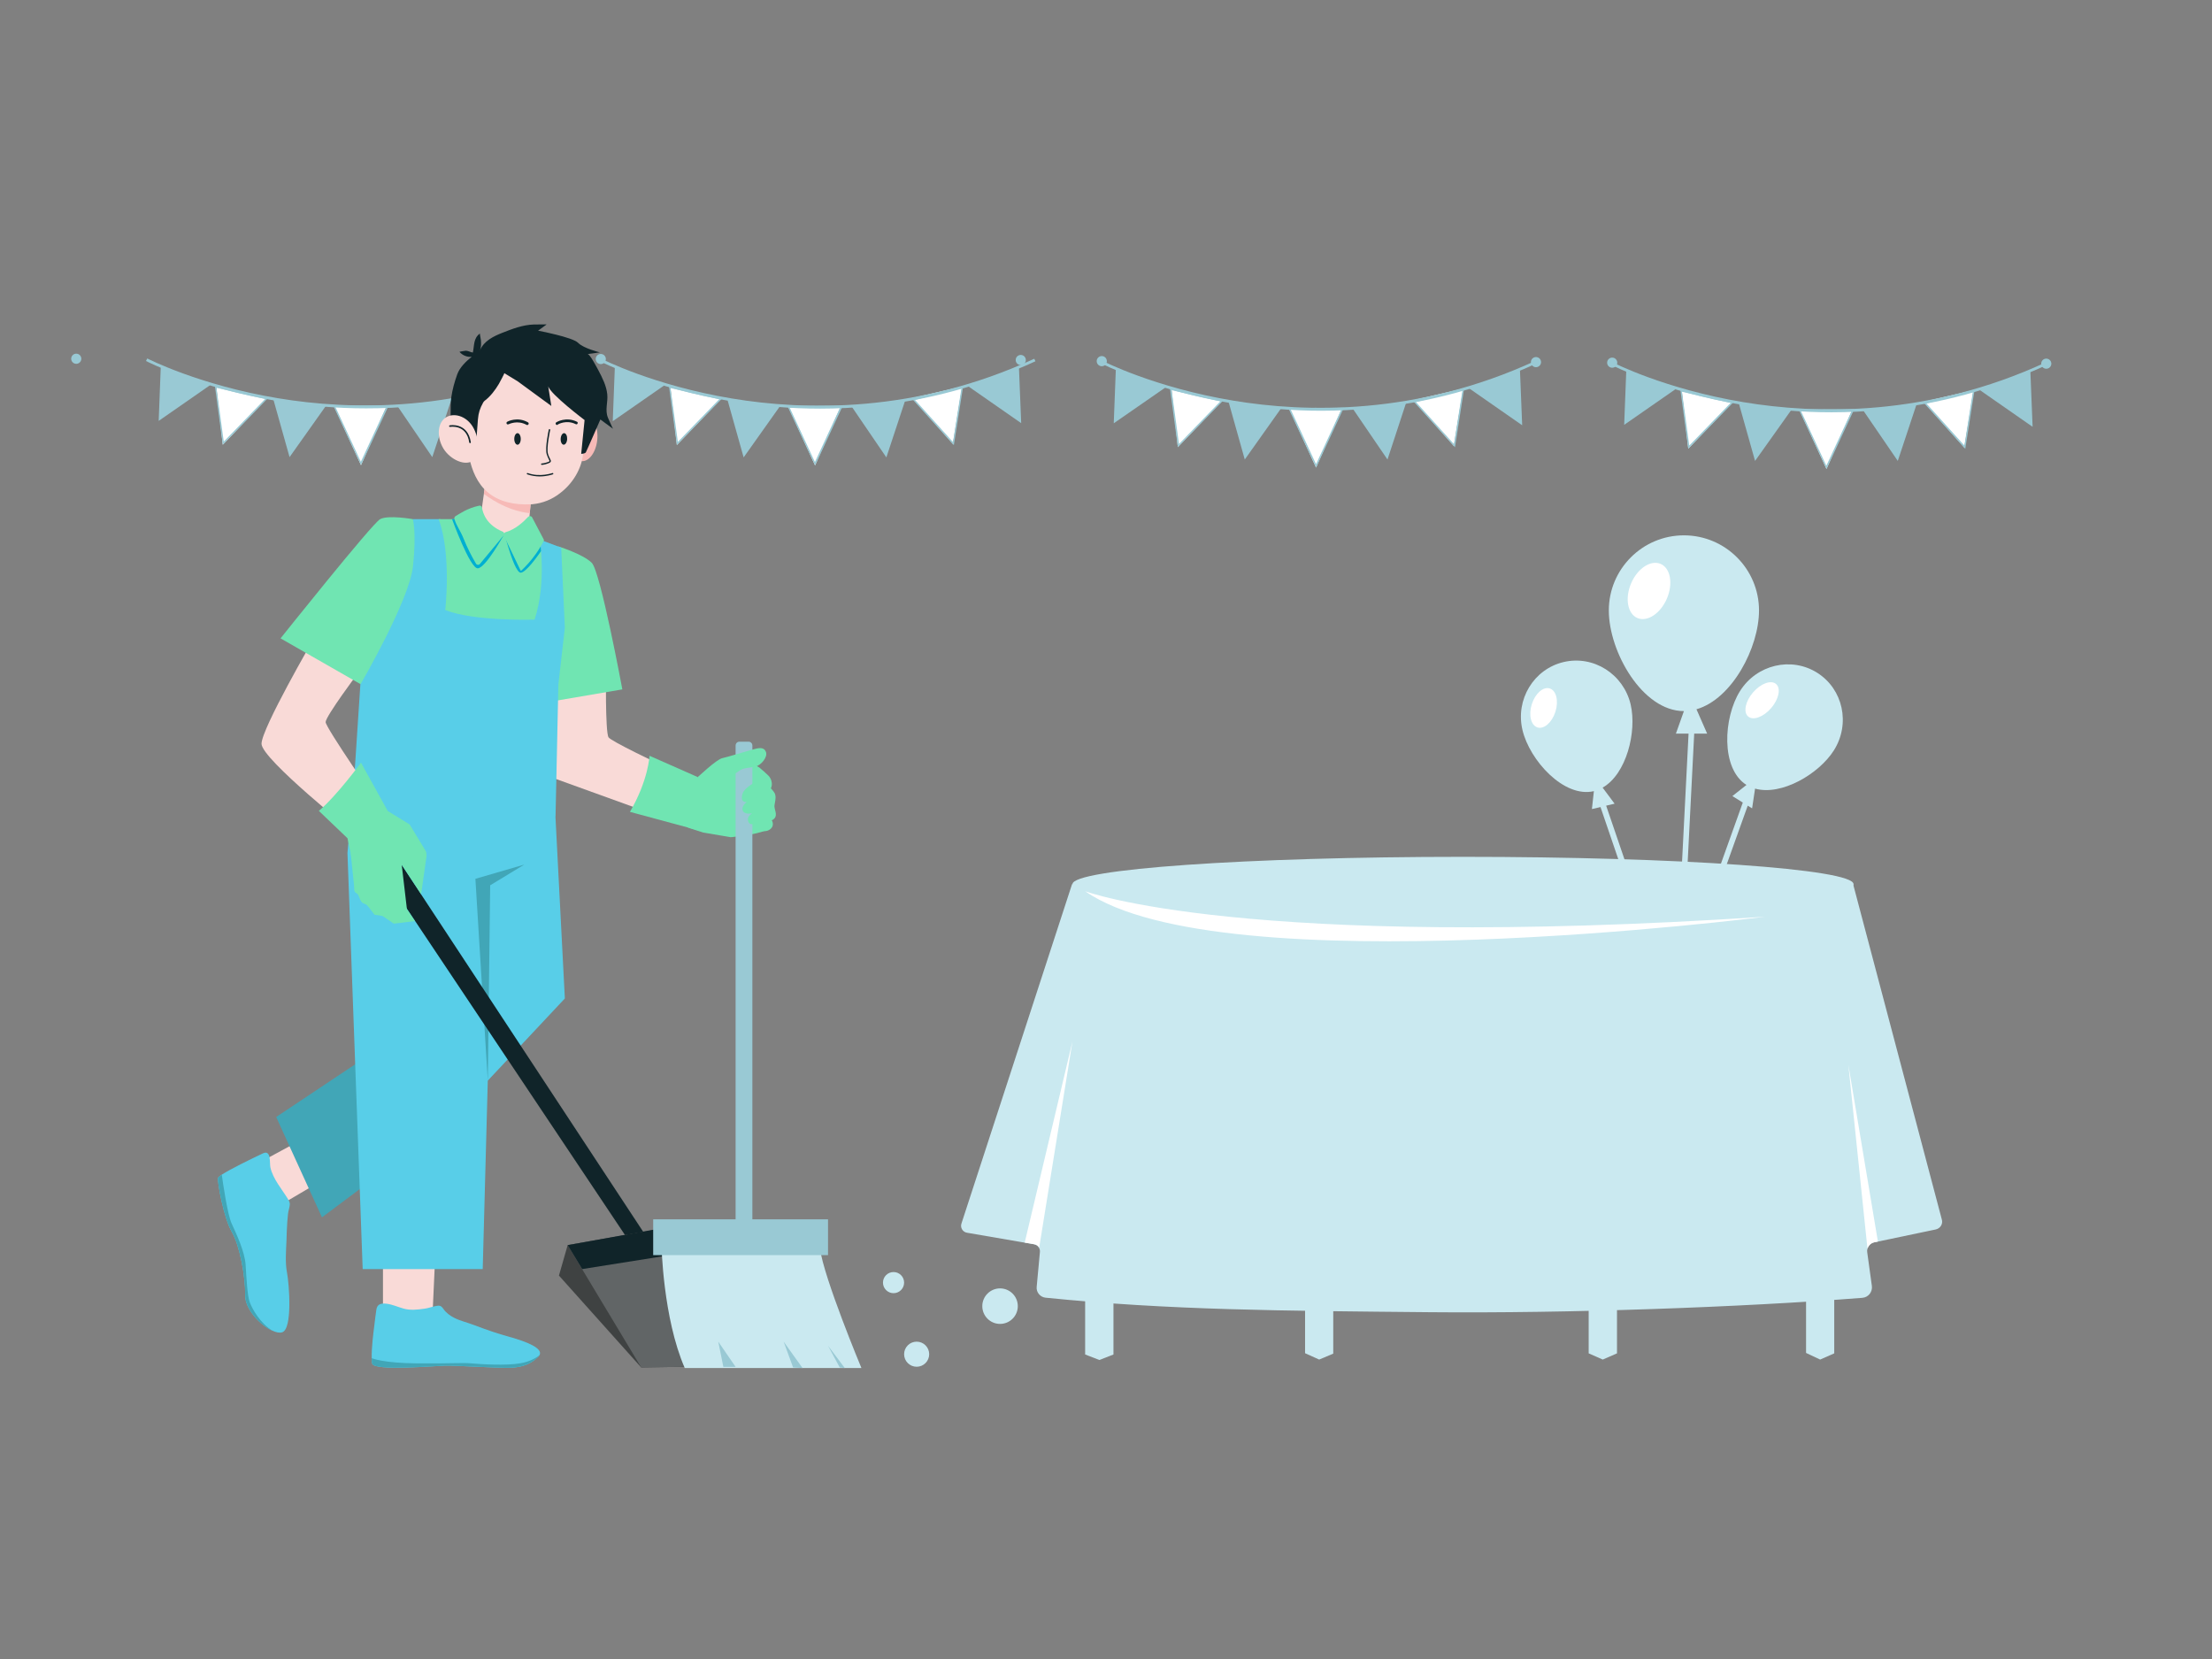 <?xml version="1.0" encoding="UTF-8"?> <svg xmlns="http://www.w3.org/2000/svg" width="1400" height="1050" viewBox="0 0 1400 1050" fill="none"><rect x="0" y="0" width="1400" height="1050" fill="#808080" stroke="none"/> <g clip-path="url(#clip0)"> <path d="M290.003 251.851L315.683 280.753L321.569 244.447L290.003 251.851Z" fill="white"></path> <path d="M211.713 257.649L228.477 294.401L244.616 257.382L211.713 257.649Z" fill="white"></path> <path d="M136.811 244.269L141.002 281.466L168.734 252.386L136.811 244.269Z" fill="white"></path> <path d="M231.687 258.452C213.05 258.452 194.236 256.846 175.51 253.813C125.398 245.517 92.762 228.658 92.405 228.48L93.208 226.874C93.564 227.052 126.022 243.733 175.867 252.029C221.789 259.701 292.321 261.485 367.223 226.874L367.936 228.48C334.676 243.823 299.455 253.457 263.341 256.935C252.909 258.006 242.298 258.452 231.687 258.452Z" fill="#99C9D4"></path> <path d="M101.768 231.78L100.43 266.391L133.155 243.644L101.768 231.78Z" fill="#99C9D4"></path> <path d="M173.103 253.1L183.268 289.316L206.363 256.757L173.103 253.1Z" fill="#99C9D4"></path> <path d="M228.477 294.401L210.91 256.668L246.043 256.579L228.477 294.401ZM212.248 257.471L228.387 292.26L244.527 257.382L212.248 257.471Z" fill="#99C9D4"></path> <path d="M251.75 257.292L273.596 289.316L285.366 253.813L251.75 257.292Z" fill="#99C9D4"></path> <path d="M316.308 281.555L290.003 252.386L322.193 244.269L316.308 281.555ZM291.697 252.921L315.773 279.593L321.123 245.517L291.697 252.921Z" fill="#99C9D4"></path> <path d="M48.267 230.264C50.04 230.264 51.477 228.826 51.477 227.053C51.477 225.279 50.04 223.841 48.267 223.841C46.494 223.841 45.057 225.279 45.057 227.053C45.057 228.826 46.494 230.264 48.267 230.264Z" fill="#99C9D4"></path> <path d="M367.579 230.888C369.352 230.888 370.79 229.451 370.79 227.677C370.79 225.904 369.352 224.466 367.579 224.466C365.807 224.466 364.369 225.904 364.369 227.677C364.369 229.451 365.807 230.888 367.579 230.888Z" fill="#99C9D4"></path> <path d="M325.492 244.447L358.93 267.729L357.503 232.226C357.503 232.226 326.651 244.001 325.492 244.447Z" fill="#99C9D4"></path> <path d="M141.002 281.466L136.009 244.269L136.544 244.447C136.811 244.536 165.256 251.137 168.823 251.762L169.625 251.94L141.002 281.466ZM136.99 245.428L141.626 279.504L167.842 252.475C162.492 251.405 141.091 246.409 136.99 245.428Z" fill="#99C9D4"></path> <path d="M577.393 251.94L603.074 280.931L608.959 244.625L577.393 251.94Z" fill="white"></path> <path d="M499.103 257.828L515.867 294.579L532.007 257.56L499.103 257.828Z" fill="white"></path> <path d="M424.202 244.447L428.393 281.644L456.213 252.564L424.202 244.447Z" fill="white"></path> <path d="M519.077 258.63C500.441 258.63 481.626 257.024 462.901 253.992C412.788 245.696 380.152 228.836 379.796 228.658L380.598 227.052C380.955 227.231 413.412 243.912 463.257 252.207C509.268 259.879 579.712 261.663 654.613 227.052L655.327 228.658C622.067 244.001 586.845 253.635 550.732 257.114C540.299 258.095 529.777 258.63 519.077 258.63Z" fill="#99C9D4"></path> <path d="M389.158 231.869L387.821 266.569L420.546 243.822L389.158 231.869Z" fill="#99C9D4"></path> <path d="M460.493 253.278L470.658 289.494L493.753 256.935L460.493 253.278Z" fill="#99C9D4"></path> <path d="M515.867 294.579L498.301 256.847L533.433 256.757L515.867 294.579ZM499.638 257.649L515.778 292.439L531.917 257.56L499.638 257.649Z" fill="#99C9D4"></path> <path d="M539.14 257.47L560.986 289.494L572.756 253.902L539.14 257.47Z" fill="#99C9D4"></path> <path d="M603.698 281.734L577.393 252.564L609.583 244.447L603.698 281.734ZM579.087 253.099L603.163 279.771L608.513 245.696L579.087 253.099Z" fill="#99C9D4"></path> <path d="M380.242 230.442C382.014 230.442 383.452 229.004 383.452 227.231C383.452 225.457 382.014 224.02 380.242 224.02C378.469 224.02 377.031 225.457 377.031 227.231C377.031 229.004 378.469 230.442 380.242 230.442Z" fill="#99C9D4"></path> <path d="M646.053 231.067C647.826 231.067 649.263 229.629 649.263 227.855C649.263 226.082 647.826 224.644 646.053 224.644C644.28 224.644 642.843 226.082 642.843 227.855C642.843 229.629 644.28 231.067 646.053 231.067Z" fill="#99C9D4"></path> <path d="M612.882 244.536L646.321 267.818L644.894 232.315C644.894 232.405 614.042 244.179 612.882 244.536Z" fill="#99C9D4"></path> <path d="M428.393 281.644L423.399 244.447L424.023 244.625C424.291 244.714 452.736 251.315 456.302 251.94L457.105 252.118L428.393 281.644ZM424.38 245.606L429.017 279.682L455.232 252.653C449.882 251.583 428.482 246.588 424.38 245.606Z" fill="#99C9D4"></path> <path d="M894.476 253.279L920.157 282.269L926.042 245.964L894.476 253.279Z" fill="white"></path> <path d="M816.187 259.166L832.95 295.918L849.179 258.898L816.187 259.166Z" fill="white"></path> <path d="M741.374 245.785L745.476 282.983L773.296 253.903L741.374 245.785Z" fill="white"></path> <path d="M836.249 259.968C817.613 259.968 798.799 258.363 780.073 255.33C729.96 247.034 697.325 230.175 696.968 229.996L697.771 228.391C698.127 228.569 730.585 245.25 780.43 253.546C826.352 261.217 896.884 263.001 971.786 228.391L972.499 229.996C939.239 245.339 904.017 254.973 867.904 258.452C857.382 259.433 846.86 259.968 836.249 259.968Z" fill="#99C9D4"></path> <path d="M706.242 233.208L704.904 267.908L737.718 245.161L706.242 233.208Z" fill="#99C9D4"></path> <path d="M777.666 254.617L787.831 290.833L810.926 258.274L777.666 254.617Z" fill="#99C9D4"></path> <path d="M832.95 295.917L815.384 258.184L850.516 258.095L832.95 295.917ZM816.811 258.987L832.95 293.776L849.09 258.898L816.811 258.987Z" fill="#99C9D4"></path> <path d="M856.312 258.809L878.159 290.833L889.84 255.241L856.312 258.809Z" fill="#99C9D4"></path> <path d="M920.87 283.072L894.476 253.903L926.666 245.785L920.87 283.072ZM896.171 254.438L920.246 281.11L925.596 247.034L896.171 254.438Z" fill="#99C9D4"></path> <path d="M697.325 231.781C699.098 231.781 700.535 230.343 700.535 228.569C700.535 226.796 699.098 225.358 697.325 225.358C695.552 225.358 694.115 226.796 694.115 228.569C694.115 230.343 695.552 231.781 697.325 231.781Z" fill="#99C9D4"></path> <path d="M972.142 232.405C973.915 232.405 975.352 230.967 975.352 229.194C975.352 227.42 973.915 225.982 972.142 225.982C970.369 225.982 968.932 227.42 968.932 229.194C968.932 230.967 970.369 232.405 972.142 232.405Z" fill="#99C9D4"></path> <path d="M929.966 245.875L963.404 269.157L961.977 233.654C961.977 233.743 931.125 245.518 929.966 245.875Z" fill="#99C9D4"></path> <path d="M745.476 282.983L740.482 245.785L741.107 245.964C741.374 246.053 769.819 252.654 773.386 253.278L774.188 253.457L745.476 282.983ZM741.552 246.945L746.189 281.02L772.405 253.992C767.055 252.921 745.565 247.926 741.552 246.945Z" fill="#99C9D4"></path> <path d="M1217.53 254.259L1243.21 283.25L1249.1 246.945L1217.53 254.259Z" fill="white"></path> <path d="M1139.24 260.147L1156.01 296.809L1172.15 259.879L1139.24 260.147Z" fill="white"></path> <path d="M1064.34 246.767L1068.53 283.964L1096.27 254.884L1064.34 246.767Z" fill="white"></path> <path d="M1159.22 260.949C1140.58 260.949 1121.77 259.344 1103.04 256.311C1052.93 248.015 1020.29 231.156 1019.94 230.977L1020.74 229.372C1021.1 229.55 1053.55 246.231 1103.4 254.527C1149.32 262.198 1219.85 263.982 1294.75 229.372L1295.47 230.977C1262.21 246.32 1226.99 255.954 1190.87 259.433C1180.44 260.414 1169.83 260.949 1159.22 260.949Z" fill="#99C9D4"></path> <path d="M1029.3 234.189L1027.96 268.889L1060.69 246.142L1029.3 234.189Z" fill="#99C9D4"></path> <path d="M1100.63 255.598L1110.8 291.725L1133.89 259.255L1100.63 255.598Z" fill="#99C9D4"></path> <path d="M1156.01 296.809L1138.44 259.077L1173.57 258.987L1156.01 296.809ZM1139.78 259.969L1155.92 294.758L1172.06 259.879L1139.78 259.969Z" fill="#99C9D4"></path> <path d="M1179.28 259.79L1201.13 291.724L1212.9 256.222L1179.28 259.79Z" fill="#99C9D4"></path> <path d="M1243.84 284.053L1217.53 254.884L1249.72 246.767L1243.84 284.053ZM1219.23 255.33L1243.3 282.002L1248.65 247.926L1219.23 255.33Z" fill="#99C9D4"></path> <path d="M1020.38 232.761C1022.16 232.761 1023.59 231.324 1023.59 229.55C1023.59 227.777 1022.16 226.339 1020.38 226.339C1018.61 226.339 1017.17 227.777 1017.17 229.55C1017.17 231.324 1018.61 232.761 1020.38 232.761Z" fill="#99C9D4"></path> <path d="M1295.11 233.386C1296.88 233.386 1298.32 231.948 1298.32 230.175C1298.32 228.401 1296.88 226.963 1295.11 226.963C1293.34 226.963 1291.9 228.401 1291.9 230.175C1291.9 231.948 1293.34 233.386 1295.11 233.386Z" fill="#99C9D4"></path> <path d="M1253.02 246.856L1286.46 270.138L1285.03 234.635C1285.03 234.724 1254.18 246.499 1253.02 246.856Z" fill="#99C9D4"></path> <path d="M1068.53 283.964L1063.54 246.767L1064.16 246.945C1064.43 247.034 1092.88 253.635 1096.44 254.26L1097.25 254.438L1068.53 283.964ZM1064.52 247.926L1069.16 282.002L1095.37 254.973C1090.02 253.903 1068.62 248.907 1064.52 247.926Z" fill="#99C9D4"></path> <path d="M925.953 576.907C1062.46 576.907 1173.13 569.159 1173.13 559.601C1173.13 550.044 1062.46 542.296 925.953 542.296C789.442 542.296 678.778 550.044 678.778 559.601C678.778 569.159 789.442 576.907 925.953 576.907Z" fill="#CAE9F0"></path> <path d="M1225.11 778.149L1188.47 785.82L1186.24 786.266C1184.01 786.712 1182.31 788.496 1181.87 790.548C1181.69 791.173 1181.69 791.886 1181.78 792.511L1184.72 813.83C1185.26 817.666 1182.49 821.145 1178.66 821.412C1101.88 827.389 992.74 831.314 905.088 830.511C811.55 829.619 740.215 829.262 661.747 821.323C658.358 820.966 655.772 817.933 656.129 814.455C656.664 808.746 656.932 805.267 658.18 792.332C658.269 791.351 658.002 790.37 657.467 789.567C656.842 788.496 655.772 787.783 654.435 787.515C652.741 787.248 650.69 786.891 648.282 786.445C637.314 784.571 620.462 781.628 611.991 780.201C609.316 779.755 607.621 776.989 608.513 774.402C630.359 707.322 656.932 625.969 678.51 559.602H1172.86L1228.95 771.637C1229.93 774.581 1228.06 777.524 1225.11 778.149Z" fill="#CAE9F0"></path> <path d="M704.726 857.272L695.809 860.751L686.803 857.272V760.576H704.726V857.272Z" fill="#CAE9F0"></path> <path d="M843.829 856.737L834.912 860.483L825.995 856.469V760.576H843.829V856.737Z" fill="#CAE9F0"></path> <path d="M1023.41 856.558L1014.41 860.483L1005.49 856.558V760.576H1023.41V856.558Z" fill="#CAE9F0"></path> <path d="M1160.91 856.558L1152 860.483L1143.08 856.291V760.576H1160.91V856.558Z" fill="#CAE9F0"></path> <path d="M1048.38 603.132L1016.55 509.915L1021.9 508.666L1014.32 498.497C1029.39 489.934 1036.08 463.173 1032.06 445.867C1027.52 426.599 1008.52 414.557 989.619 419.017C970.716 423.477 959.035 442.745 963.582 462.013C968.13 481.281 989.887 505.187 1008.79 500.727L1007.54 512.056L1012.98 510.807L1044.9 604.381L1048.38 603.132Z" fill="#CAE9F0"></path> <path d="M1113.3 386.369C1113.3 360.143 1091.99 338.824 1065.77 338.824C1039.55 338.824 1018.24 360.143 1018.24 386.369C1018.24 412.595 1039.55 450.06 1065.77 450.06L1060.69 464.332H1068.71L1063.99 557.193L1067.55 557.371L1072.28 464.332H1080.48L1073.71 448.9C1096.18 442.478 1113.3 409.919 1113.3 386.369Z" fill="#CAE9F0"></path> <path d="M1110.8 499.122C1127.47 503.85 1151.28 489.845 1160.73 474.859C1171.26 458.088 1166.53 436.145 1150.12 425.797C1133.72 415.449 1111.78 420.623 1101.26 437.393C1090.74 454.164 1088.95 486.455 1105.36 496.803L1096.44 503.85L1103.04 507.953L1069.87 600.635L1073.26 601.794L1106.16 509.915L1108.93 511.61L1110.8 499.122Z" fill="#CAE9F0"></path> <path d="M1054.98 378.889C1059.05 369.43 1057.28 359.585 1051.04 356.898C1044.8 354.211 1036.44 359.7 1032.37 369.159C1028.31 378.617 1030.07 388.463 1036.31 391.15C1042.55 393.836 1050.91 388.347 1054.98 378.889Z" fill="white"></path> <path d="M984.456 450.426C986.603 443.613 984.992 437.034 980.859 435.731C976.726 434.427 971.636 438.894 969.489 445.706C967.343 452.519 968.953 459.098 973.086 460.402C977.219 461.705 982.31 457.239 984.456 450.426Z" fill="white"></path> <path d="M1121 448.136C1125.88 442.457 1127.26 435.64 1124.09 432.911C1120.91 430.182 1114.38 432.574 1109.5 438.253C1104.63 443.932 1103.24 450.748 1106.42 453.477C1109.59 456.207 1116.12 453.815 1121 448.136Z" fill="white"></path> <path d="M686.803 564.062C686.803 564.062 787.118 601.884 1117.22 580.207C1117.31 580.207 773.296 624.274 686.803 564.062Z" fill="white"></path> <path d="M678.778 659.062L657.734 789.566C657.11 788.496 656.04 787.782 654.702 787.515C653.008 787.247 650.957 786.89 648.55 786.444L678.778 659.062Z" fill="white"></path> <path d="M1188.55 785.82L1186.33 786.266C1184.1 786.712 1182.4 788.496 1181.96 790.548L1169.83 673.781L1188.55 785.82Z" fill="white"></path> <path d="M632.945 837.915C639.15 837.915 644.18 832.883 644.18 826.675C644.18 820.468 639.15 815.436 632.945 815.436C626.74 815.436 621.71 820.468 621.71 826.675C621.71 832.883 626.74 837.915 632.945 837.915Z" fill="#CAE9F0"></path> <path d="M580.157 865.032C584.54 865.032 588.094 861.478 588.094 857.093C588.094 852.709 584.54 849.154 580.157 849.154C575.775 849.154 572.221 852.709 572.221 857.093C572.221 861.478 575.775 865.032 580.157 865.032Z" fill="#CAE9F0"></path> <path d="M565.534 818.468C569.227 818.468 572.221 815.473 572.221 811.778C572.221 808.083 569.227 805.088 565.534 805.088C561.84 805.088 558.846 808.083 558.846 811.778C558.846 815.473 561.84 818.468 565.534 818.468Z" fill="#CAE9F0"></path> <path d="M439.271 495.108C439.717 493.681 440.609 492.521 441.857 491.718C445.691 489.221 454.251 483.779 456.213 483.512C458.264 483.244 471.728 484.047 476.989 484.404C478.327 484.493 479.575 485.028 480.645 485.831C482.161 487.08 484.48 489.042 486.263 490.826C488.403 492.878 489.295 496.803 487.69 499.301C486.976 500.46 485.639 501.174 484.212 502.601C482.429 504.474 481.894 507.329 483.053 509.737C483.677 511.075 484.301 512.592 484.39 513.662C484.569 516.428 484.569 517.676 485.014 519.55C485.55 521.423 486.976 521.869 485.371 524.723C484.034 527.31 467.448 529.362 463.347 529.808C462.722 529.897 462.187 529.897 461.563 529.719L445.78 527.043C445.513 526.953 445.156 526.954 444.889 526.864L436.596 524.188C433.208 523.118 431.335 519.55 432.405 516.16L439.271 495.108Z" fill="#70E5B2"></path> <path d="M377.995 278.584C378.844 270.747 375.762 263.985 371.111 263.481C366.459 262.976 362 268.92 361.151 276.757C360.301 284.594 363.383 291.356 368.035 291.86C372.686 292.365 377.145 286.421 377.995 278.584Z" fill="#F7BAB7"></path> <path d="M307.48 303.768L303.289 333.829L313.276 338.735L334.32 335.256L336.906 307.693L307.48 303.768Z" fill="#F9DAD7"></path> <path d="M306.766 308.674L336.37 313.312L335.3 324.73C335.3 324.73 322.282 324.463 306.231 312.599" fill="#F7BAB7"></path> <path d="M165.523 735.064L202.885 714.815L213.407 741.487L176.58 763.163L165.523 735.064Z" fill="#F9DAD7"></path> <path d="M229.547 751.21L203.777 770.478L174.797 706.965L234.183 667.359L256.208 736.402L229.547 751.21Z" fill="#41A6B7"></path> <path d="M181.663 805.534C183.001 812.492 185.319 841.483 178.453 843.267C176.848 843.713 174.708 843.267 172.39 842.197C164.721 838.807 155.002 828.549 155.18 819.718C155.358 808.211 151.792 788.407 146.709 779.666C141.626 770.924 137.525 748.355 137.97 745.59C138.06 745.144 138.951 744.43 140.378 743.449C145.728 739.97 158.658 733.637 166.415 729.98C171.855 727.393 170.517 736.402 171.141 738.9C172.746 746.125 178.453 752.726 182.198 758.792C182.822 759.773 183.357 760.844 183.446 761.914C183.446 763.966 182.466 766.196 182.287 768.337C182.109 769.942 182.02 771.637 181.841 773.243C181.574 777.257 181.396 781.271 181.306 785.375C181.039 791.976 180.415 799.112 181.663 805.534Z" fill="#58CEE8"></path> <path d="M337.173 319.11C336.549 319.2 336.014 319.2 335.39 319.2C325.849 319.556 316.129 317.862 308.639 311.528C302.041 305.998 298.741 297.791 296.958 289.584C296.423 287.265 295.442 284.054 295.71 281.645L300.168 234.278L373.375 241.147L369.095 286.819C368.204 296.72 362.497 305.998 354.561 312.063C349.478 316.077 343.504 318.486 337.173 319.11Z" fill="#F9DAD7"></path> <path d="M420.813 517.944L351.708 492.967V435.521L383.541 423.567C383.541 423.567 383.006 463.352 385.146 466.652C386.662 469.061 414.839 482.531 430.443 489.934L420.813 517.944Z" fill="#F9DAD7"></path> <path d="M242.387 792.6V833.544H273.685L275.558 792.6H242.387Z" fill="#F9DAD7"></path> <path d="M353.223 345.782C353.223 345.782 369.006 350.688 374.535 356.219C380.063 361.75 393.884 436.323 393.884 436.323L347.873 444.173C347.784 444.084 357.325 379.323 353.223 345.782Z" fill="#70E5B2"></path> <path d="M305.786 254.795C303.735 258.542 302.843 261.218 302.486 265.41C302.13 269.068 301.862 274.687 301.506 278.345C301.506 278.345 294.283 272.547 293.748 267.194L284.742 269.514C285.723 263.626 284.742 257.293 285.634 251.405C286.347 246.499 287.685 241.682 289.379 236.955C290.984 232.494 294.907 228.748 298.563 225.804C295.71 226.161 292.678 224.912 290.805 222.682C290.716 222.593 294.55 221.968 294.907 221.968C296.423 222.058 297.85 222.95 299.276 223.128C300.257 218.668 299.544 214.119 303.735 211.086C303.557 211.175 304.359 214.832 304.359 215.189C304.537 217.419 304.627 219.649 303.735 221.79C306.321 215.724 312.295 212.87 317.913 210.64C324.244 208.142 331.02 205.555 337.886 205.377C347.071 205.198 345.912 205.377 345.912 205.377L340.561 209.302C340.561 209.302 362.408 213.405 365.885 216.973C369.363 220.541 379.706 223.039 379.706 223.039C379.706 223.039 371.949 224.109 371.86 224.109C373.375 223.931 378.101 233.297 378.726 234.368C381.222 239.095 383.808 244.18 384.343 249.532C384.878 254.528 382.738 259.523 384.789 264.429C386.929 269.424 387.999 271.387 387.999 271.387L379.974 265.499C379.974 265.499 371.325 285.392 370.79 286.284C370.255 287.176 367.847 287.265 367.847 287.265L369.987 265.856C369.987 265.856 348.587 249.711 346.982 244.537L348.943 256.936L327.632 241.325L319.161 236.152C319.428 236.33 315.951 242.485 315.773 242.931C313.454 246.856 310.422 250.87 306.767 253.635C306.41 253.903 306.053 254.349 305.786 254.795Z" fill="#102429"></path> <path d="M261.291 328.566H278.768L293.837 357.111V378.252L321.39 385.656H332.715L342.791 341.946L355.185 346.585L357.504 397.252L353.402 433.201L351.618 516.517C351.618 516.517 292.232 535.874 246.667 515.803L240.693 510.54L224.553 486.901L229.101 417.59L261.291 328.566Z" fill="#58CEE8"></path> <path d="M219.916 539.888L229.546 803.215H305.518L308.728 683.951L357.503 631.946L351.529 516.339L224.553 486.723L219.916 539.888Z" fill="#58CEE8"></path> <path d="M206.095 457.018C206.095 453.361 226.782 425.708 226.782 425.708L198.694 404.032C198.694 404.032 165.523 461.122 165.523 470.756C165.523 480.39 224.464 527.4 224.464 527.4V527.667C230.616 523.118 236.412 518.033 242.565 513.216C239.266 508.399 206.095 460.497 206.095 457.018Z" fill="#F9DAD7"></path> <path d="M261.291 328.566C261.291 328.566 245.686 325.801 240.603 328.566C235.521 331.331 177.561 404.032 177.561 404.032L228.209 433.023C228.209 433.023 259.061 380.036 261.38 358.449C263.698 336.862 261.291 328.566 261.291 328.566Z" fill="#70E5B2"></path> <path d="M277.608 328.566H292.678L320.231 338.735H326.919L341.631 341.857C341.631 341.857 346.09 368.707 338.332 392.168C338.332 392.168 300.168 393.416 281.799 386.102C281.799 386.102 285.901 350.599 277.608 328.566Z" fill="#70E5B2"></path> <path d="M299.99 271.476C303.735 279.058 303.913 289.317 298.474 292.082C293.035 294.847 283.583 290.03 279.838 282.448C276.092 274.866 277.43 266.57 282.869 263.805C288.309 261.039 296.245 263.894 299.99 271.476Z" fill="#F9DAD7"></path> <path d="M411.094 478.338C411.094 478.338 410.381 493.859 398.699 513.841L441.322 525.348L441.59 491.808L411.094 478.338Z" fill="#70E5B2"></path> <path d="M352.599 268.979C352.332 268.979 351.975 268.8 351.797 268.533C351.529 268.087 351.708 267.551 352.064 267.284C352.332 267.105 358.306 263.537 365.172 266.927C365.618 267.105 365.796 267.641 365.529 268.087C365.35 268.533 364.815 268.711 364.37 268.443C358.484 265.5 353.223 268.533 352.956 268.711C352.956 268.889 352.778 268.979 352.599 268.979Z" fill="#102429"></path> <path d="M358.956 277.896C359.05 275.878 358.21 274.2 357.078 274.147C355.947 274.094 354.953 275.686 354.859 277.704C354.764 279.722 355.605 281.4 356.737 281.453C357.868 281.506 358.862 279.914 358.956 277.896Z" fill="#102429"></path> <path d="M321.39 268.622C321.123 268.622 320.766 268.443 320.677 268.176C320.409 267.729 320.588 267.194 321.034 266.927C321.301 266.748 327.454 263.537 334.141 267.283C334.587 267.551 334.766 268.086 334.498 268.532C334.231 268.978 333.696 269.157 333.25 268.889C327.454 265.678 322.104 268.443 321.836 268.532C321.658 268.622 321.479 268.622 321.39 268.622Z" fill="#102429"></path> <path d="M327.543 281.467C328.675 281.467 329.594 279.83 329.594 277.81C329.594 275.79 328.675 274.152 327.543 274.152C326.41 274.152 325.492 275.79 325.492 277.81C325.492 279.83 326.41 281.467 327.543 281.467Z" fill="#102429"></path> <path d="M342.88 294.223C342.612 294.223 342.434 294.045 342.434 293.777C342.434 293.509 342.612 293.331 342.88 293.331C342.88 293.331 344.307 293.331 346.803 292.439C347.517 292.171 347.695 291.993 347.784 291.904C347.873 291.725 347.606 291.19 347.338 290.655C346.982 289.941 346.447 288.871 346.001 287.444C344.842 283.34 347.249 272.368 347.338 271.922C347.428 271.655 347.606 271.565 347.873 271.565C348.141 271.655 348.23 271.833 348.23 272.101C348.23 272.19 345.733 283.34 346.803 287.176C347.16 288.514 347.695 289.495 348.052 290.209C348.498 291.012 348.765 291.636 348.587 292.171C348.408 292.617 347.963 292.885 347.071 293.242C344.485 294.223 342.969 294.223 342.88 294.223Z" fill="#102429"></path> <path d="M341.631 301.538C339.224 301.538 336.46 301.181 333.695 300.2C333.428 300.11 333.339 299.843 333.428 299.664C333.517 299.397 333.785 299.308 333.963 299.397C341.81 302.251 349.567 299.397 349.657 299.397C349.924 299.308 350.102 299.397 350.192 299.664C350.281 299.932 350.192 300.11 349.924 300.2C349.835 300.2 346.357 301.538 341.631 301.538Z" fill="#102429"></path> <path d="M308.728 683.951L300.881 556.212L331.823 547.203L310.244 560.315L308.728 683.951Z" fill="#41A6B7"></path> <path d="M396.559 783.144L235.164 541.672L246.132 535.071L408.062 781.093L396.559 783.144Z" fill="#102429"></path> <path d="M341.453 857.718C341.275 857.986 341.007 858.343 340.74 858.61C336.192 863.249 330.842 865.3 323.441 865.657C315.951 866.014 288.309 864.141 281.799 864.319C275.29 864.498 237.215 867.798 235.61 863.159C235.343 862.446 235.253 861.197 235.253 859.591C235.164 852.366 236.145 845.051 237.037 837.826C237.394 834.882 237.75 831.849 238.196 828.906C238.731 825.337 241.139 824.713 244.794 825.159C248.361 825.605 251.839 827.211 255.316 828.192C259.596 829.441 264.412 828.906 268.692 828.281C270.743 828.014 272.704 827.3 274.666 826.854C277.965 826.14 278.857 825.873 280.729 828.549C282.334 830.868 284.742 832.652 287.328 833.99C291.341 836.042 295.799 837.023 299.99 838.629C307.302 841.394 314.792 844.07 322.46 846.122C333.696 849.244 343.861 853.436 341.453 857.718Z" fill="#58CEE8"></path> <path d="M422.329 776.989L359.287 788.05L353.758 807.318L405.833 865.479L439.628 864.943L439.895 819.985L422.329 776.989Z" fill="#3F4242"></path> <path d="M422.329 776.989L359.287 788.05L405.833 865.479L439.628 864.943L439.895 819.985L422.329 776.989Z" fill="#616566"></path> <path d="M228.477 482.709C228.477 482.709 213.318 503.493 201.815 513.216L219.916 530.522L224.821 553.536L232.668 573.339L249.253 584.579L262.628 582.973L257.546 575.391L254.246 547.292L266.552 565.935L269.762 543.189C269.762 543.01 269.851 542.832 269.851 542.743C270.029 541.494 270.029 539.621 269.405 538.55L259.24 521.78L245.419 513.306L228.477 482.709Z" fill="#70E5B2"></path> <path d="M172.39 842.197C164.721 838.807 155.002 828.549 155.18 819.718C155.358 808.211 151.792 788.408 146.709 779.666C141.626 770.924 137.525 748.355 137.97 745.59C138.06 745.144 138.951 744.43 140.378 743.449C141.091 748.891 144.034 768.872 146.62 774.403C149.562 780.825 154.912 792.154 155.448 800.45C155.983 808.746 156.518 819.985 158.033 824.089C159.549 828.281 164.454 837.291 172.39 842.197Z" fill="#41A6B7"></path> <path d="M341.453 857.718C341.275 857.986 341.007 858.343 340.74 858.61C336.192 863.249 330.842 865.301 323.441 865.657C315.951 866.014 288.309 864.141 281.799 864.319C275.29 864.498 237.215 867.798 235.61 863.16C235.343 862.446 235.253 861.197 235.253 859.591C235.432 859.681 242.476 862.714 263.877 862.892C285.634 863.07 292.678 862.357 298.385 862.892C304.092 863.427 320.409 864.408 328.97 862.892C335.925 861.822 340.294 858.699 341.453 857.718Z" fill="#41A6B7"></path> <path d="M318.715 338.824C318.715 338.824 307.391 359.43 302.397 359.698C297.493 359.965 286.079 328.477 286.079 328.477L288.933 328.566L294.907 338.021L306.142 343.284L318.715 338.824Z" fill="#00AFD1"></path> <path d="M305.072 321.43C305.697 324.82 307.747 332.134 318.18 336.505C319.161 336.862 319.428 338.111 318.804 338.824L303.735 356.933C303.021 357.825 301.595 357.557 301.149 356.576C298.474 352.026 295.71 346.674 293.213 340.43C291.43 335.97 288.844 332.669 287.684 328.745C287.595 328.477 287.506 327.942 287.595 327.585C287.684 327.228 288.041 326.782 288.398 326.604C290.716 325.355 295.442 321.697 303.467 320.003C304.359 319.913 304.894 320.538 305.072 321.43Z" fill="#70E5B2"></path> <path d="M342.434 348.815C342.434 348.815 339.581 353.008 336.46 356.754C334.052 359.609 331.377 362.285 329.683 362.463C328.435 362.641 326.919 360.233 325.492 357.022C322.549 350.242 319.785 339.716 319.785 339.716L325.403 348.191L337.797 344.89L342.166 345.425C342.077 345.336 342.434 348.28 342.434 348.815Z" fill="#00AFD1"></path> <path d="M334.141 327.228C331.555 330.082 326.205 335.078 320.142 336.772C319.072 337.04 318.537 338.2 318.983 339.27L329.415 360.946C329.505 361.214 329.861 361.303 330.04 361.036C332.893 358.36 336.103 354.881 339.135 350.599C341.096 347.834 342.701 345.158 343.95 342.66C344.039 342.571 344.217 342.303 344.217 341.946C344.217 341.679 344.217 341.411 344.039 341.233L336.906 327.674C336.46 326.514 334.944 326.336 334.141 327.228Z" fill="#70E5B2"></path> <path d="M245.329 580.208L237.037 578.959C237.037 578.959 232.757 573.339 232.668 573.25C231.687 572.001 229.903 572.09 228.922 570.931C227.942 569.86 227.407 567.719 226.693 566.381C226.247 565.4 224.91 565.222 224.464 564.24C224.018 563.348 224.196 561.653 224.107 560.583C223.84 557.818 223.572 555.052 223.216 552.198C222.77 548.095 222.413 543.991 221.967 539.977L239.088 551.663C239.088 551.663 246.489 567.362 246.845 568.254C247.202 569.146 245.329 580.208 245.329 580.208Z" fill="#70E5B2"></path> <path d="M284.742 269.692C284.742 269.692 295.621 267.641 297.493 279.951" stroke="#102429" stroke-miterlimit="10" stroke-linecap="round"></path> <path d="M488.849 523.118C487.957 524.991 485.906 526.062 483.766 526.062C480.378 526.151 474.493 526.24 473.69 525.08C473.066 524.188 473.333 522.672 473.601 521.512C473.868 520.62 474.582 520.085 475.473 519.996C479.575 519.728 483.588 519.461 487.6 519.015C488.314 518.925 488.581 519.193 488.849 519.907C489.205 520.888 489.295 522.048 488.849 523.118Z" fill="#70E5B2"></path> <path d="M368.471 803.215L423.488 794.473L417.336 777.614L359.287 788.051L368.471 803.215Z" fill="#102429"></path> <path d="M418.673 788.051C418.673 788.051 419.565 834.08 433.386 865.836H545.203C545.203 865.836 521.306 808.567 518.988 790.192L418.673 788.051Z" fill="#CAE9F0"></path> <path d="M524.07 771.727H413.412V794.384H524.07V771.727Z" fill="#99C9D4"></path> <path d="M473.779 779.13H467.983C466.646 779.13 465.576 778.06 465.576 776.722V471.826C465.576 470.488 466.646 469.417 467.983 469.417H473.779C475.117 469.417 476.187 470.488 476.187 471.826V776.811C476.098 778.06 475.028 779.13 473.779 779.13Z" fill="#99C9D4"></path> <path d="M441.589 491.897C441.589 491.897 453.449 480.657 457.105 479.854C460.761 479.052 471.461 475.751 475.919 474.502C480.378 473.253 483.409 472.629 484.747 475.84C486.084 479.052 481.804 484.315 478.059 485.207C474.314 486.099 471.282 485.831 468.607 487.347C466.557 488.507 458.799 494.662 458.799 494.662L441.589 491.897Z" fill="#70E5B2"></path> <path d="M487.244 498.319C486.085 497.784 484.034 499.568 483.142 500.103C481.091 501.352 479.129 502.779 477.168 504.117C472.174 507.596 469.41 509.916 469.945 512.502C470.658 515.981 476.009 514.733 476.009 514.733C476.009 514.733 473.066 516.517 473.333 518.836C473.601 521.155 475.028 521.869 476.187 521.601C478.505 521.066 480.824 520.62 483.053 520.085C485.639 519.46 488.314 520.085 490.186 517.944C492.326 515.535 489.83 512.146 490.186 509.648C490.454 507.596 491.167 505.455 490.721 503.315C490.365 501.263 488.76 500.103 487.6 498.587C487.511 498.498 487.422 498.408 487.244 498.319Z" fill="#70E5B2"></path> <path d="M481.804 492.61C481.359 492.432 480.199 493.592 479.843 493.77C476.722 495.911 473.155 497.606 470.837 500.639C469.856 501.888 468.429 506.258 470.837 507.329C471.372 507.597 472.798 507.686 473.333 507.686C476.365 507.418 476.9 505.902 479.219 504.207C481.894 502.244 484.569 500.282 487.155 498.23C487.155 498.23 484.123 495.019 483.855 494.751C483.409 494.305 482.429 492.789 481.804 492.61Z" fill="#70E5B2"></path> <path d="M457.818 865.122L454.608 849.155L465.576 865.122H457.818Z" fill="#99C9D4"></path> <path d="M501.956 865.479L495.982 849.155L507.931 865.836L501.956 865.479Z" fill="#99C9D4"></path> <path d="M534.681 865.836L524.07 851.742L531.471 865.479L534.681 865.836Z" fill="#99C9D4"></path> </g> <defs> <clipPath id="clip0"> <rect width="1400" height="1050" fill="white"></rect> </clipPath> </defs> </svg> 